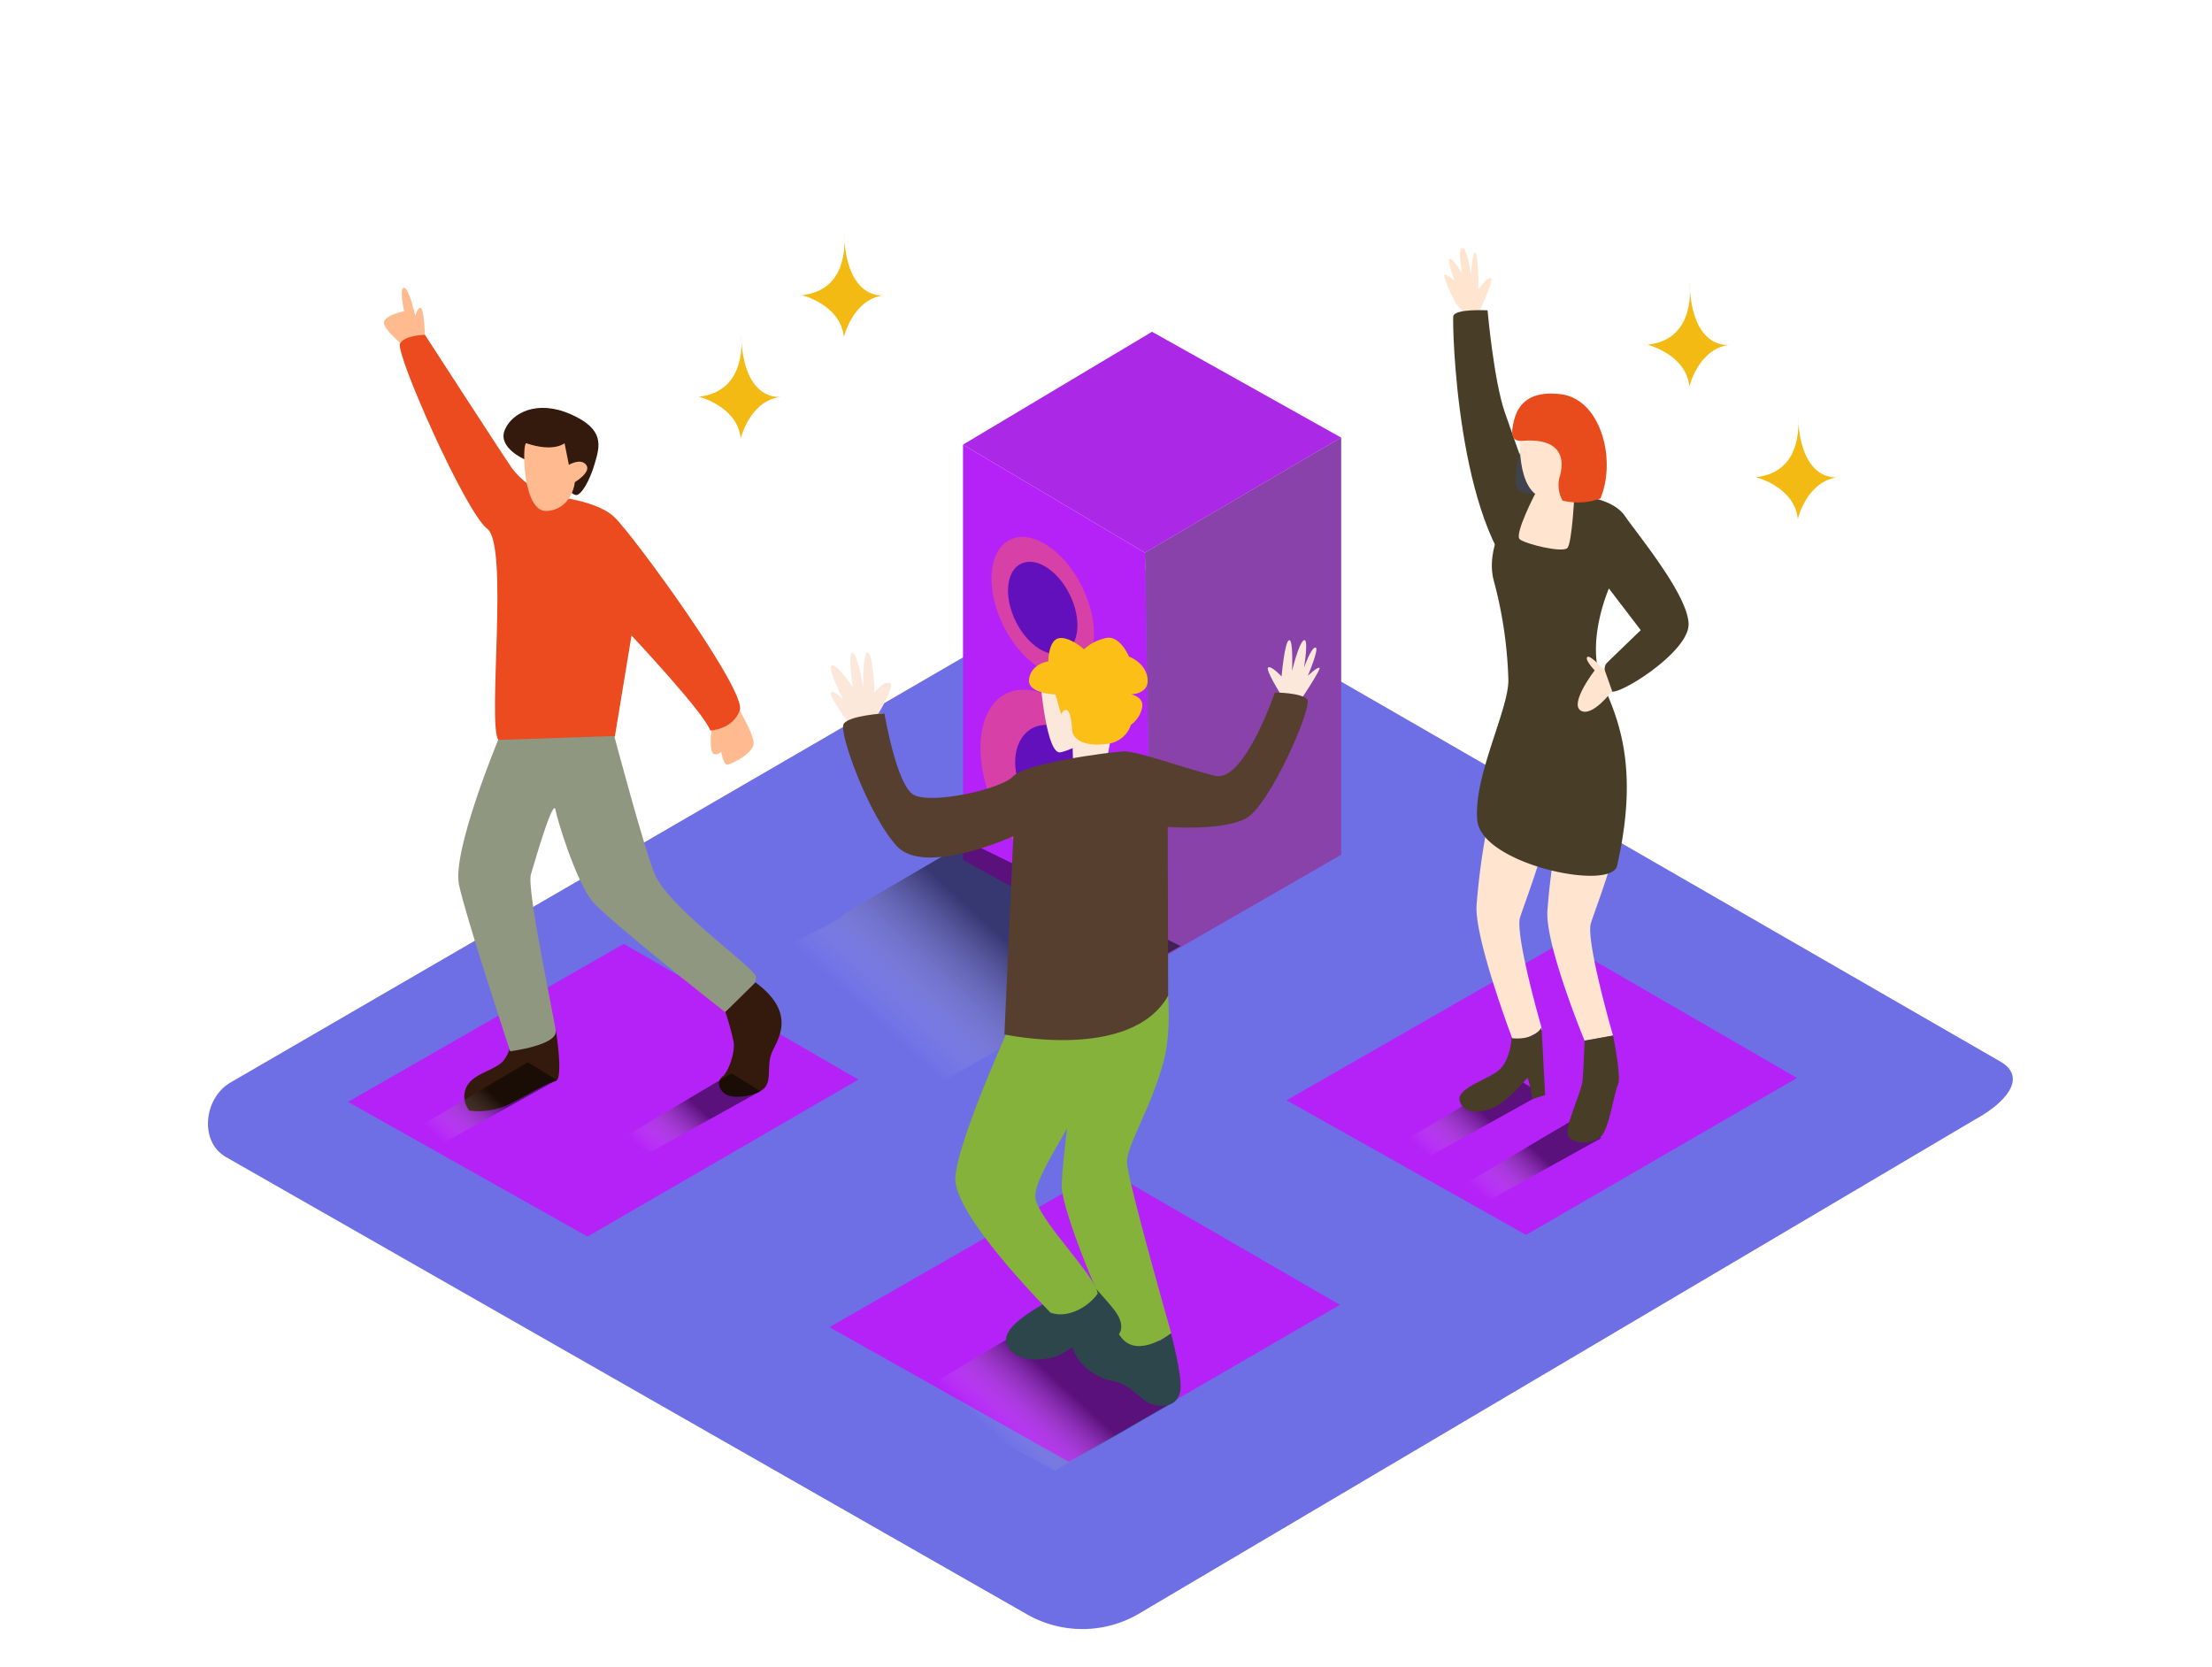 <svg xmlns="http://www.w3.org/2000/svg" xmlns:xlink="http://www.w3.org/1999/xlink" viewBox="0 0 400 300" width="406" height="306" class="illustration styles_illustrationTablet__1DWOa"><defs><linearGradient id="linear-gradient" x1="258.86" y1="208.82" x2="267.26" y2="199.63" gradientUnits="userSpaceOnUse"><stop offset="0" stop-color="#fff" stop-opacity="0"></stop><stop offset="1"></stop></linearGradient><linearGradient id="linear-gradient-2" x1="269.62" y1="216.77" x2="278.01" y2="207.59" xlink:href="#linear-gradient"></linearGradient><linearGradient id="linear-gradient-3" x1="161.4" y1="186.52" x2="179.29" y2="166.95" xlink:href="#linear-gradient"></linearGradient><linearGradient id="linear-gradient-4" x1="80.72" y1="206.29" x2="89.11" y2="197.1" xlink:href="#linear-gradient"></linearGradient><linearGradient id="linear-gradient-5" x1="117.55" y1="208.29" x2="125.94" y2="199.11" xlink:href="#linear-gradient"></linearGradient><linearGradient id="linear-gradient-6" x1="181.42" y1="260.12" x2="191.46" y2="249.13" xlink:href="#linear-gradient"></linearGradient></defs><title>pp</title><g style="isolation: isolate;"><g id="Layer_2" data-name="Layer 2"><path d="M205.63,291.25l152-89.83c4.84-2.72,9-7.18,4.27-10.1L209.35,103.4c-2.29-1.42-5.76-2.35-8.09-1L41.7,195c-4.84,2.81-5.71,10.66-.87,13.47l144.76,82.64A20.21,20.21,0,0,0,205.63,291.25Z" fill="#6e6fe5"></path><polygon points="174.14 79.67 207.04 99.2 242.51 78.39 208.32 59.26 174.14 79.67" fill="#b522f8"></polygon><polygon points="242.51 78.39 242.51 153.82 208.32 173.5 207.04 99.2 242.51 78.39" fill="#b522f8"></polygon><polygon points="174.14 79.67 207.04 99.2 242.51 78.39 208.32 59.26 174.14 79.67" fill="#606060" opacity="0.11"></polygon><polygon points="242.51 78.39 242.51 153.82 208.32 173.5 207.04 99.2 242.51 78.39" fill="#606060" opacity="0.52"></polygon><polygon points="174.14 79.67 174.14 154.76 208.32 173.5 207.04 99.2 174.14 79.67" fill="#b522f8"></polygon><ellipse cx="188.56" cy="108.89" rx="7.94" ry="13.41" transform="translate(-28.71 94.55) rotate(-26.23)" fill="#d740a7"></ellipse><ellipse cx="188.56" cy="109.2" rx="5.45" ry="8.91" transform="translate(-28.85 94.58) rotate(-26.23)" fill="#6210bc"></ellipse><ellipse cx="190.23" cy="141.47" rx="11.08" ry="18.71" transform="translate(-42.94 98.64) rotate(-26.23)" fill="#d740a7"></ellipse><ellipse cx="191" cy="139.36" rx="6.85" ry="9.46" transform="translate(-41.92 98.76) rotate(-26.23)" fill="#6210bc"></ellipse><polygon points="232.65 198.22 275.96 222.57 324.96 194.18 282.52 169.63 232.65 198.22" fill="#b522f8"></polygon><path d="M273.6,193.87c-7.51,4.38-14.92,8.93-22.45,13.28l4.79,2.63L278.8,197.1Z" opacity="0.5" fill="url(#linear-gradient)" style="mix-blend-mode: multiply;"></path><path d="M284.36,201.83c-7.51,4.38-14.92,8.93-22.45,13.28l4.79,2.63,22.86-12.68Z" opacity="0.5" fill="url(#linear-gradient-2)" style="mix-blend-mode: multiply;"></path><path d="M175,151.43l-22.1,12.91c-.5,1.62-17.47,8.51-17.75,10.16l32.49,21.9,45.85-26.07Z" opacity="0.5" fill="url(#linear-gradient-3)" style="mix-blend-mode: multiply;"></path><polygon points="149.98 239.25 193.3 263.6 242.3 235.21 199.86 210.66 149.98 239.25" fill="#b522f8"></polygon><polygon points="62.92 198.51 106.24 222.87 155.24 194.48 112.8 169.93 62.92 198.51" fill="#b522f8"></polygon><path d="M267,56.62s3.15-6.42,2.65-7-2.3,2-2.3,2,0-6.58-.56-6.69S266,49,266,49s-.62-4.89-1.57-4.89,0,4.67,0,4.67-1.69-2.92-2.25-2.7S263,50,263,50s-1.57-1.32-1.8-1,1.63,4.92,2.81,6a11.92,11.92,0,0,1,2,2.51" fill="#ffe5d0"></path><path d="M279.68,95.15s-5.55-15.51-7.56-21.32S269,55.38,269,55.38s-6-.34-6.2,1.07.6,37.92,12.84,48.76" fill="#483d27"></path><path d="M269.28,147A124.76,124.76,0,0,0,267,163.14c-.24,6.42,6.88,25,6.88,25l5-2.63s-5-17.25-4-20.37,5.87-15.6,4.77-18.17S269.28,147,269.28,147Z" fill="#ffe5d0"></path><path d="M282.05,148a124.76,124.76,0,0,0-2.24,16.15c-.24,6.42,6.74,23.31,6.74,23.31l5.14-.92s-5-17.25-4-20.37,5.87-15.6,4.77-18.17S282.05,148,282.05,148Z" fill="#ffe5d0"></path><path d="M284.72,88.36c.72.77,6.72.73,9.12,4.21s11.38,14.28,11.51,19.5-13.24,13.34-14,12.14-1.74-4.12-.8-5.05,6.15-5.95,6.15-5.95l-5.76-7.53s-4.44,10.07-1.1,17.32,6.37,16.1,2.58,32.81c-1.06,4.68-24.46-.27-25.27-8.15s5.75-20.19,5.61-25.53a77.46,77.46,0,0,0-2.67-18c-1.87-7.35,5.21-15.71,5.21-15.71Z" fill="#483d27"></path><path d="M273.34,187s-.18,3.85-2.2,5.69-7.89,3.3-7.16,5.69,3.85,2.2,6.24,1.1,6-5.33,6-5.33a14.85,14.85,0,0,1,.83,3.86l2.36-.73L278.76,185S277.74,187.41,273.34,187Z" fill="#483d27"></path><path d="M286.55,187.43s-.17,4.53-.36,7.07-3.74,9.16-2.47,10.43,3.94,1.14,5.6,0,2.58-8.27,3.26-9.54-.89-8.88-.89-8.88Z" fill="#483d27"></path><path d="M290.16,120.38c.49.73-2.49-2.77-3.1-2.33s1.31,2.43,1.31,2.43-4.62,6-2.53,7.27,5.68-3.54,5.68-3.54" fill="#ffe5d0"></path><path d="M277.74,88.29s-4,7.64-2.91,8.5,7.73,2.49,8.6,1.56,1.29-10,1.29-10" fill="#ffe5d0"></path><path d="M275.52,78.95s-2.73,7.87-.69,9.09S282,88,282,88" fill="#40424e"></path><path d="M274.89,77.28s-1,11.14,4.52,12.11,6.62-10.5,5.49-12.11S276.35,74.7,274.89,77.28Z" fill="#ffe5d0"></path><path d="M282,85.6a5.72,5.72,0,0,0,.57,4.19,11.73,11.73,0,0,0,6.85-.4c2.94-7.14,0-18-7.22-18.85s-8.28,3.53-8.69,6.11,1.35,2.35,2,2.31C281.62,78.54,283.25,81.53,282,85.6Z" fill="#e84c1c"></path><path d="M129,130.5c-.63.86-.66,4.64,0,5.05s1.41-.33,1.41-.33.41,2.32,1.08,2.32,5.05-2.15,4.8-4.06-2.56-5.78-2.56-5.78" fill="#ffbb8f"></path><path d="M76.85,59.81s-.18-4.77-.78-4.9-.93,1.59-1,1.39-1.06-4.89-2-5,0,4.24,0,4.24-3.44.66-3.64,2,4.23,4.83,4.23,4.83" fill="#ffbb8f"></path><path d="M92.67,186.29s-.21,3.93-2.33,5.41-4.88,1.91-6,4.14a4,4,0,0,0,.53,4.24,12.76,12.76,0,0,0,7.85-1.49c4.24-2.23,6.26-3.5,7.74-3.82s.08-9.08.08-9.08Z" fill="#341a0c"></path><path d="M98.26,88.79s-3.94-2.36-5.77-5S76.85,59.81,76.85,59.81s-3.52,0-4.51,1.55S84.17,91.93,88.11,94.88s0,35.21,2,38.17,17.14,5.93,21.09-.69l3-18.18s13.24,14.09,14.23,17.18c0,0,4.08-.14,5.35-3.66s-19.16-31.55-22.68-34.93S98.26,88.79,98.26,88.79Z" fill="#eb4b1f"></path><path d="M94.79,82.29S90,80.19,91.26,77.06s5.86-5.6,12-2.87,5.21,5.73,4.3,8.86-2.43,5.75-3.39,5.73-3.67-3.26-3.67-3.26" fill="#341a0c"></path><path d="M95.17,79.41c-.75-.26-.78,12.64,3.78,12.25s5-5.21,5-5.21S107,84.62,106,83.32s-3.13,0-3.13,0l-.78-3.91S100.12,81.1,95.17,79.41Z" fill="#ffbb8f"></path><path d="M90.09,133.05S81.71,153.22,83,159.25s9.25,30.11,9.25,30.11,8.53-1.08,8.24-3.66S95.22,160.17,96,157.4c1.08-3.64,4.06-13.86,4.45-11.71s3.81,13.07,6.63,16.51,24,20.05,24,20.05,6.24-4.52,5.59-6.45-15.71-12.37-18.28-18.49c-1.88-4.47-7.31-24.95-7.31-24.95" fill="#8f9780"></path><path d="M131.17,182.26a48.83,48.83,0,0,1,1.49,5.41c.32,1.91-1,5.52-2,6.26s-.85,2.23.53,3.18,5.52.42,7-1.06.32-4.27,1.49-6.7,4.25-7.07-3.07-12.44" fill="#341a0c"></path><path d="M305.5,50.44s1.5,10.19-7.58,11.16c0,0,7,1.72,7.58,7.58,0,0,1.57-6.87,7.3-7.58C312.79,61.6,306,62.86,305.5,50.44Z" fill="#f4ba14"></path><path d="M325.1,74.39s1.5,10.19-7.58,11.16c0,0,7,1.72,7.58,7.58,0,0,1.57-6.87,7.3-7.58C332.4,85.55,325.62,86.81,325.1,74.39Z" fill="#f4ba14"></path><path d="M134,59.81S135.45,70,126.37,71c0,0,7,1.72,7.58,7.58,0,0,1.57-6.87,7.3-7.58C141.25,71,134.47,72.23,134,59.81Z" fill="#f4ba14"></path><path d="M152.6,41.48s1.5,10.19-7.58,11.16c0,0,7,1.72,7.58,7.58,0,0,1.57-6.87,7.3-7.58C159.9,52.64,153.12,53.89,152.6,41.48Z" fill="#f4ba14"></path><path d="M95.46,191.34c-7.51,4.38-14.92,8.93-22.45,13.28l4.79,2.63,22.86-12.68Z" opacity="0.5" fill="url(#linear-gradient-4)" style="mix-blend-mode: multiply;"></path><path d="M132.29,193.35c-7.51,4.38-14.92,8.93-22.45,13.28l4.79,2.63,22.86-12.68Z" opacity="0.5" fill="url(#linear-gradient-5)" style="mix-blend-mode: multiply;"></path><path d="M187.46,238.28c-7.51,4.38-14.92,8.93-22.45,13.28l25.77,13.62,21.67-12.51Z" opacity="0.5" fill="url(#linear-gradient-6)" style="mix-blend-mode: multiply;"></path><polyline points="200.8 133.12 200.08 137.13 194.07 138.06 193.87 131.18" fill="#fbe8da"></polyline><path d="M231.75,125.08s-3-4.76-2.42-5.12,2.42,1.62,2.42,1.62.54-6.29,1.35-6.55.54,5.57.54,5.57,1.26-5.22,2.16-5.57,0,5,0,5,1.26-3.68,2.07-3.68-1.38,5.12-1.38,5.12S238,120,238.57,120s-3.68,6.3-3.68,6.3" fill="#fbe8da"></path><path d="M158.81,128.35s3.18-5.19,2.08-5.6-2.74,1.75-2.74,1.75-.27-7.09-1.23-7.22-.82,6.16-.82,6.16-1-5.76-1.92-6.16,0,6.16,0,6.16-3.15-4.52-3.83-3.83,2.11,6.16,2.11,6.16-1.78-2-2.22-1.27,4.35,7,4.35,7l5.35-3.26" fill="#fbe8da"></path><path d="M211.74,240.32s2,7.45,1.74,10.14-2.54,3.43-4.95,2.8-3.76-3.7-7.54-4.31-8.83-5.36-6.57-8.77,15.28,1.58,15.28,1.58" fill="#2d464b"></path><path d="M210.38,170.65c-.28.42,2.31,12.23,0,20.7s-6.67,15.06-6.59,18.14,8,30.84,8,30.84-5.94,4.67-9,.82S192.24,218.59,192,214.07s4.58-37.77,4.58-37.77" fill="#85b23b"></path><path d="M195.4,229.26s4.43,4.72,6.08,6.86,1.87,4.2-.3,5.41-5.27-.08-8.43,2.1-10.09,2.23-10.81-1.79,12.13-9.43,12.13-9.43" fill="#2d464b"></path><path d="M187.34,216.39c1.43,4.49,10.78,13.66,11.16,16.79-1.85,2.65-5.73,4.54-8.56,3.43-6.15-6.34-17.64-19-17.18-24.54.62-7.6,11.51-31,11.51-31s17.47-6.37,15.82,5.27S185.9,211.87,187.34,216.39Z" fill="#85b23b"></path><path d="M188.18,122.85s1.07,13.07,3.63,12.45,7-2.93,6.25-5.47S188.18,122.85,188.18,122.85Z" fill="#fbe8da"></path><path d="M190.88,124.84s-5.26-.12-4.78-2.87,3.47-3.11,3.47-3.11,0-3.83,1.91-4.19,4.54,2,4.54,2a8.34,8.34,0,0,1,4.19-2.07c2.39-.32,3.95,3.39,3.95,3.39s3,1.08,3.35,3.95-3,2.87-3,2.87,2.51.48,2,2.51a5.07,5.07,0,0,1-2,3,5.06,5.06,0,0,1-4.54,3.47c-3.83.48-6-.72-6.1-2.63s-.6-5-2-2.75Z" fill="#fcbf17"></path><path d="M230.53,124.49s-5.54,16.3-10.77,15.07-14.15-4.56-16.61-4.43-17.69,2.1-19.92,4.5-15,5.16-18.07,3.32-5.23-14.7-5.23-14.7-6.46.39-7.38,1.93,4.61,16.76,9.69,22.15,21-1.85,21-1.85l-1.61,35.83s22.84,5,29.61-7l-.08-30.52s9.84.77,14.15-1.54,12.15-20.3,11.07-21.53S230.53,124.49,230.53,124.49Z" fill="#563f2f"></path></g></g></svg>